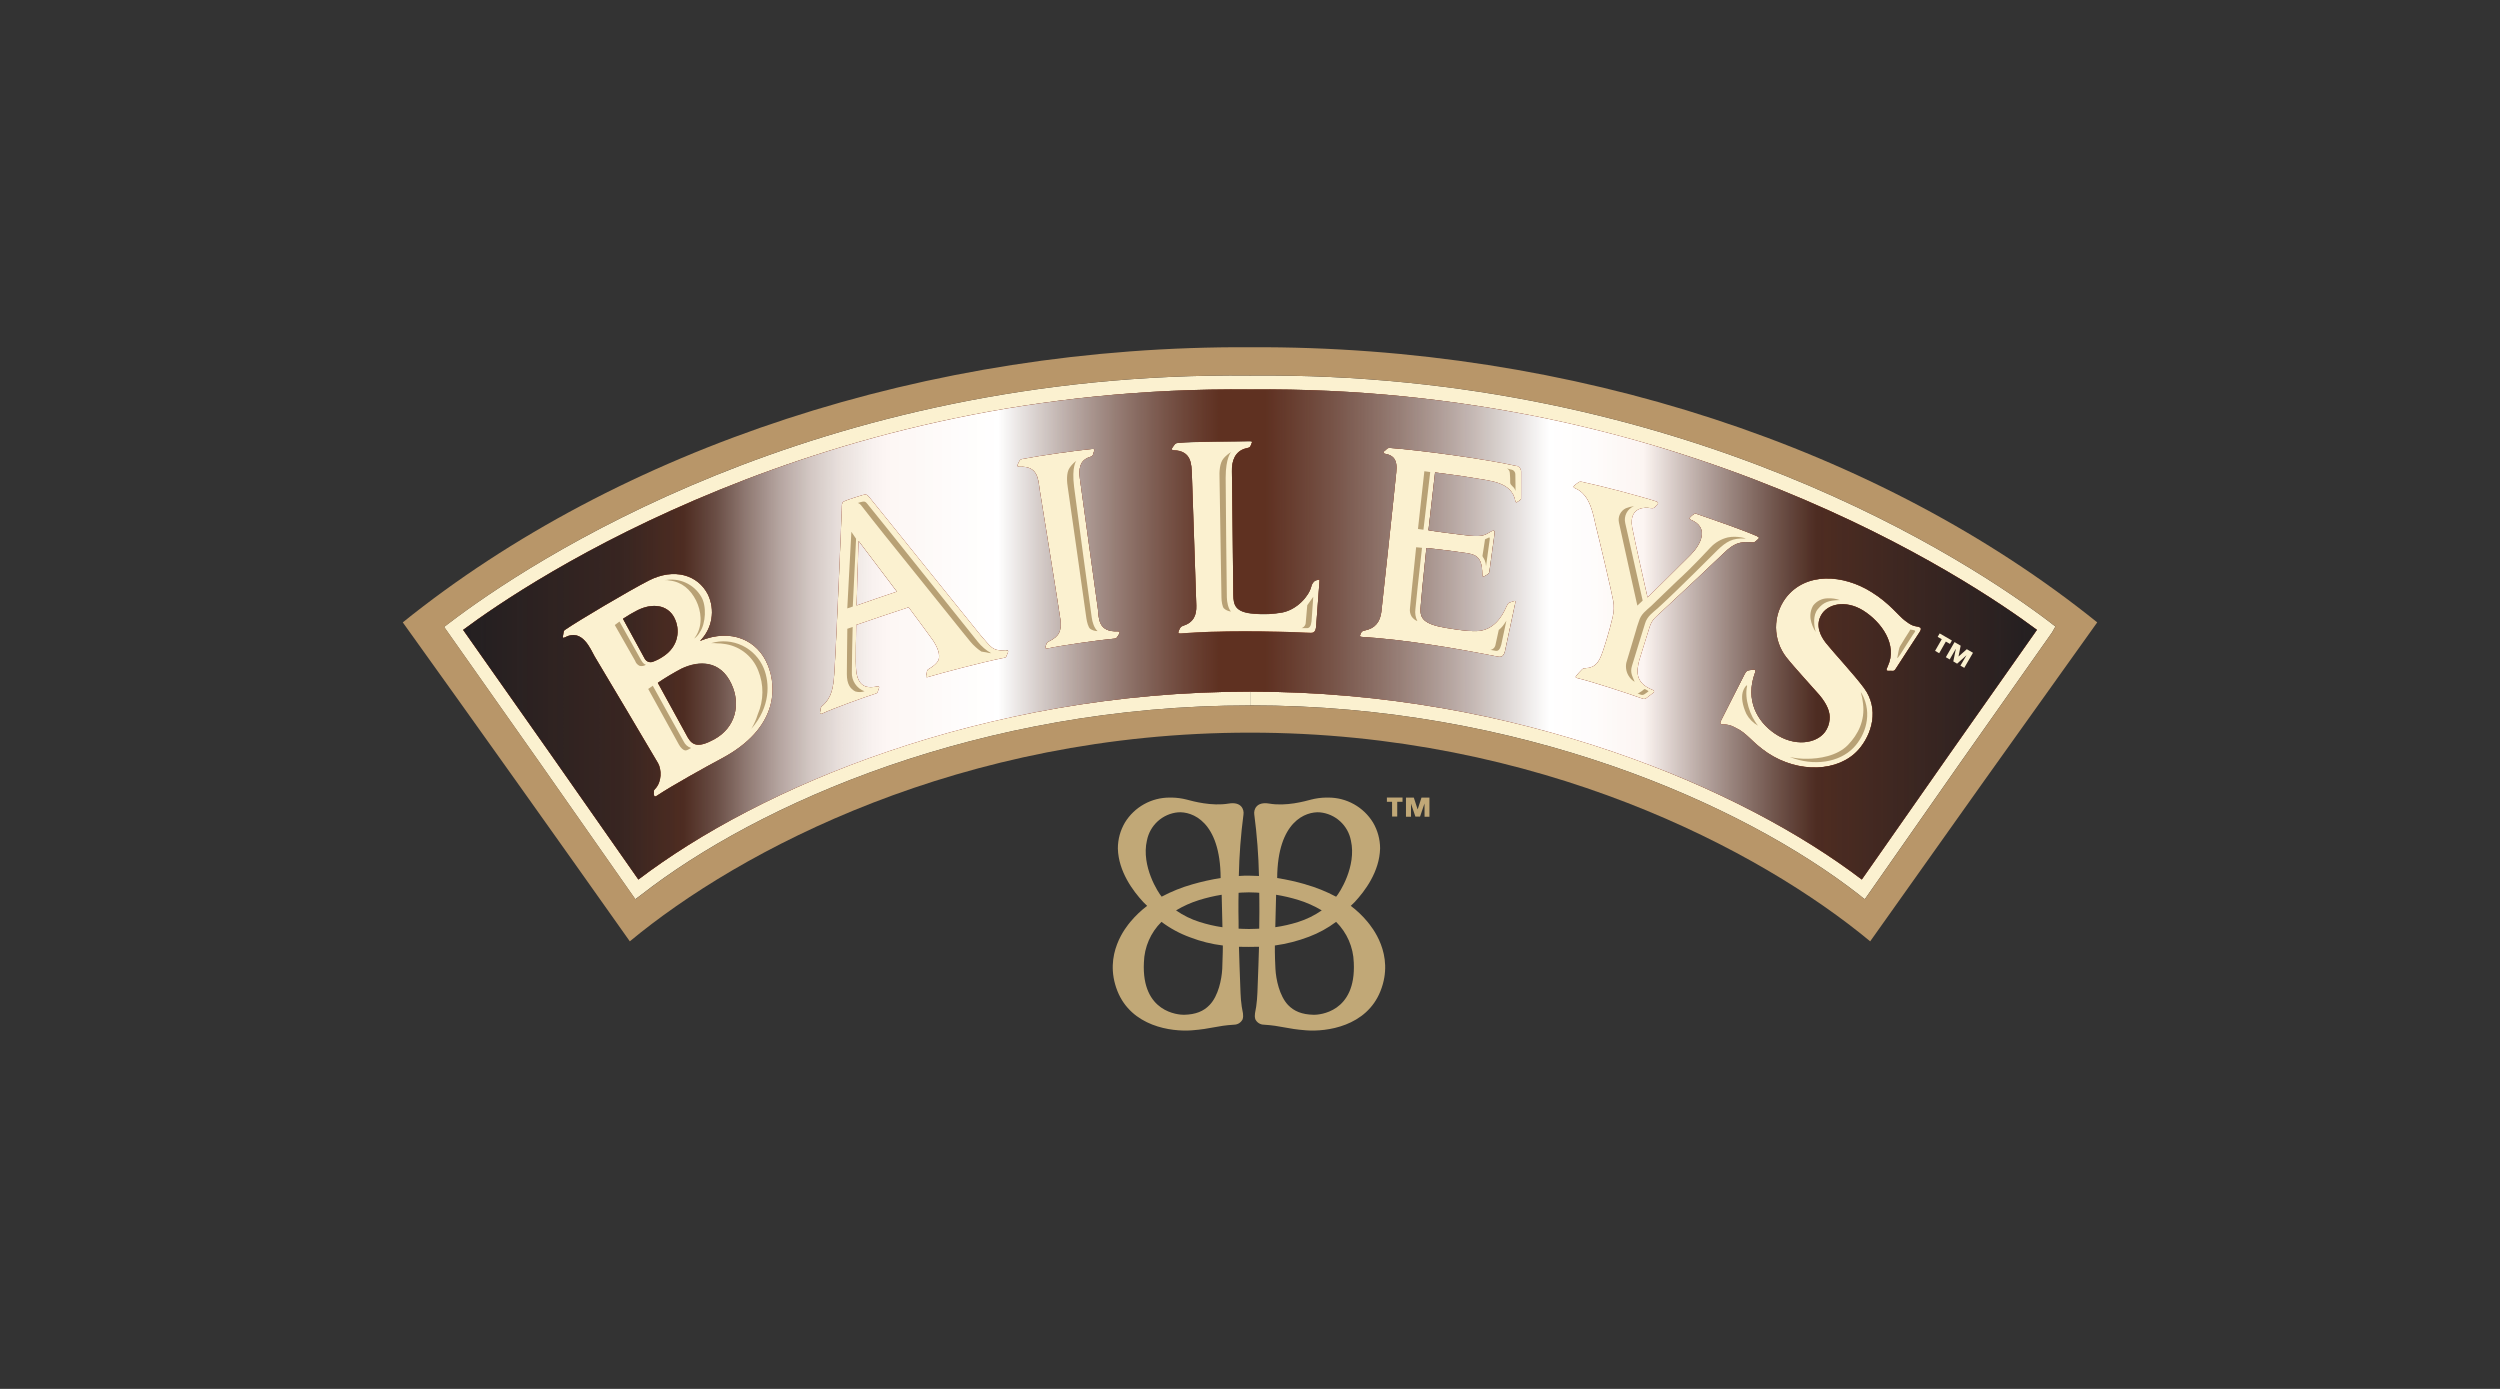 <svg width="180" height="100" viewBox="0 0 180 100" fill="none" xmlns="http://www.w3.org/2000/svg">
<rect x="0" y="0" width="180" height="100" fill="#333333" stroke="none"/>
<mask id="mask0_1666_122942" style="mask-type:alpha" maskUnits="userSpaceOnUse" x="0" y="0" width="180" height="100">
<path d="M180 0H0V100H180V0Z" fill="white"/>
</mask>
<g mask="url(#mask0_1666_122942)">
<path d="M55.285 47.892C54.567 46.078 52.625 45.216 50.404 46.145C50.833 45.716 51.118 45.164 51.22 44.566C51.322 43.968 51.236 43.353 50.974 42.806C50.248 41.383 48.534 40.872 46.73 41.789C45.276 42.532 41.587 44.722 40.717 45.326C40.621 45.389 40.609 45.385 40.575 45.549C40.565 45.584 40.552 45.679 40.536 45.787C40.52 45.895 40.522 45.97 40.666 45.895C41.935 45.204 42.529 46.771 42.812 47.259C43.043 47.644 47.175 54.58 47.379 54.95C47.631 55.395 47.669 56.27 47.175 56.794C47.049 56.922 47.086 56.922 47.082 57.077C47.082 57.183 47.066 57.077 47.082 57.213C47.098 57.349 47.149 57.384 47.285 57.3C48.365 56.575 50.903 55.172 51.982 54.6C56.033 52.437 55.946 49.498 55.293 47.89L55.285 47.892ZM45.939 43.919C46.986 43.41 48.05 43.546 48.542 44.459C48.989 45.289 48.908 46.552 47.696 47.292C47.489 47.428 47.267 47.54 47.035 47.625C46.926 47.674 46.803 47.68 46.69 47.642C46.578 47.605 46.483 47.526 46.425 47.422L44.855 44.545C45.205 44.313 45.568 44.1 45.941 43.908L45.939 43.919ZM51.431 53.219C50.295 53.84 49.872 53.665 49.53 53.095C49.373 52.805 48.389 51.019 47.368 49.155C47.915 48.785 48.482 48.445 49.066 48.138C50.331 47.528 51.879 47.528 52.67 49.254C53.343 50.702 52.971 52.373 51.431 53.215" fill="#FBF1D0"/>
<path d="M72.439 46.81C71.422 46.906 71.339 46.544 70.599 45.724C70.334 45.417 62.817 36.047 62.575 35.773C62.434 35.608 62.361 35.559 62.083 35.647C61.804 35.734 61.157 35.931 60.828 36.068C60.657 36.137 60.612 36.22 60.61 36.462C60.61 36.836 60.214 46.408 60.065 48.531C59.996 49.49 59.888 50.21 59.238 50.794C59.189 50.823 59.15 50.864 59.122 50.913C59.095 50.962 59.081 51.018 59.081 51.075C59.051 51.231 59.069 51.138 59.042 51.288C59.032 51.392 59.073 51.436 59.177 51.388C59.99 51.007 62.408 50.141 63.067 49.938C63.172 49.901 63.187 49.865 63.227 49.734C63.258 49.637 63.227 49.734 63.297 49.531C63.325 49.423 63.274 49.389 63.162 49.417C61.812 49.732 61.617 48.746 61.621 47.654C61.621 47.097 61.621 45.932 61.651 44.996C62.646 44.659 64.254 44.104 65.421 43.728C66.215 44.785 66.908 45.747 67.026 45.907C67.359 46.341 67.662 46.924 67.609 47.361C67.577 47.73 67.097 48.024 66.853 48.175C66.721 48.246 66.745 48.352 66.698 48.557C66.664 48.706 66.698 48.571 66.678 48.671C66.658 48.771 66.723 48.783 66.829 48.746C67.845 48.445 70.656 47.695 72.264 47.372C72.425 47.339 72.441 47.329 72.467 47.241C72.544 47.06 72.532 47.087 72.577 46.971C72.612 46.892 72.612 46.802 72.441 46.825L72.439 46.81ZM61.68 43.591C61.747 41.29 61.822 38.953 61.822 38.953L64.571 42.591C63.728 42.872 62.449 43.315 61.68 43.589" fill="#FBF1D0"/>
<path d="M80.229 45.979C80.332 45.979 80.394 45.946 80.475 45.808C80.519 45.748 80.558 45.685 80.591 45.619C80.633 45.539 80.623 45.45 80.473 45.456C79.066 45.513 79.123 44.531 79.049 43.854C78.995 43.427 77.801 34.884 77.754 34.478C77.677 33.809 77.703 33.235 78.336 32.953C78.494 32.885 78.63 32.885 78.689 32.749C78.725 32.659 78.754 32.567 78.777 32.473C78.82 32.345 78.777 32.31 78.637 32.326C77.551 32.422 74.924 32.792 73.618 33.044C73.566 33.048 73.517 33.066 73.475 33.097C73.433 33.127 73.4 33.169 73.38 33.217C73.295 33.363 73.341 33.315 73.272 33.449C73.234 33.528 73.242 33.622 73.396 33.611C74.73 33.522 74.753 34.529 74.844 35.175C74.913 35.594 76.3 44.177 76.345 44.578C76.453 45.422 76.266 45.814 75.532 46.176C75.387 46.251 75.369 46.274 75.328 46.4C75.31 46.45 75.287 46.51 75.267 46.577C75.247 46.644 75.267 46.725 75.422 46.693C76.306 46.489 79.237 46.066 80.239 45.981" fill="#FBF1D0"/>
<path d="M84.99 45.623C84.843 45.635 84.807 45.589 84.859 45.462C84.912 45.336 84.892 45.367 84.945 45.269C84.998 45.172 85.016 45.123 85.181 45.066C85.941 44.82 86.157 44.303 86.134 43.604C86.12 43.209 85.835 34.553 85.815 34.13C85.781 33.492 85.815 32.461 84.498 32.428C84.355 32.428 84.353 32.337 84.398 32.259C84.477 32.135 84.447 32.182 84.542 32.056C84.567 32.011 84.604 31.972 84.648 31.945C84.692 31.917 84.742 31.902 84.794 31.899C86.092 31.777 88.849 31.808 89.99 31.775C90.14 31.775 90.183 31.81 90.114 31.926C90.094 32.001 90.064 32.073 90.026 32.141C89.959 32.265 89.823 32.257 89.65 32.308C88.922 32.522 88.672 33.199 88.699 33.957C88.713 34.352 88.788 42.422 88.798 42.845C88.817 43.527 88.896 44.098 90.289 44.196C90.976 44.258 91.669 44.226 92.349 44.102C93.392 43.883 94.221 42.947 94.409 42.254C94.441 42.096 94.524 41.953 94.646 41.847C94.702 41.812 94.763 41.786 94.827 41.772C95 41.717 95.019 41.727 95 41.882C94.966 42.304 94.781 44.842 94.758 45.115C94.732 45.448 94.632 45.609 94.339 45.591C91.403 45.456 87.731 45.418 84.986 45.637" fill="#FBF1D0"/>
<path d="M109.172 33.544C106.997 33.054 102.334 32.418 100.079 32.251C100.027 32.243 99.975 32.25 99.927 32.27C99.879 32.29 99.837 32.323 99.806 32.365C99.695 32.479 99.754 32.389 99.65 32.497C99.599 32.562 99.585 32.656 99.731 32.674C100.829 32.853 100.518 33.87 100.471 34.567C100.441 34.99 99.501 43.604 99.455 44.053C99.363 44.753 99.036 45.237 98.253 45.397C98.198 45.4 98.145 45.416 98.1 45.446C98.054 45.476 98.017 45.517 97.993 45.566C97.927 45.647 98.005 45.566 97.946 45.684C97.887 45.802 97.907 45.851 98.054 45.857C101.181 46.05 104.992 46.707 107.847 47.28C108.127 47.339 108.276 47.213 108.357 46.886C108.414 46.623 109.04 43.675 109.089 43.459C109.138 43.244 109.089 43.242 108.937 43.297C108.88 43.319 108.776 43.346 108.672 43.388C108.569 43.431 108.53 43.518 108.447 43.699C108.144 44.399 107.546 45.361 106.387 45.434C105.655 45.487 104.054 45.216 103.593 45.108C102.23 44.789 102.238 44.273 102.291 43.592C102.303 43.368 102.476 41.491 102.698 39.456C103.308 39.529 104.241 39.622 104.632 39.685C106.055 39.919 106.708 39.734 106.726 41.381C106.726 41.528 106.773 41.544 106.883 41.485C106.961 41.445 107.036 41.401 107.109 41.353C107.22 41.278 107.231 41.219 107.247 41.056C107.289 40.771 107.536 38.927 107.611 38.398C107.641 38.172 107.519 38.166 107.35 38.266C106.84 38.567 106.714 38.695 105.248 38.504C104.638 38.429 103.471 38.284 102.846 38.179C103.08 36.127 103.292 34.232 103.322 34.014C104.032 34.12 104.979 34.218 106.143 34.421C107.22 34.624 108.833 34.669 109.097 36.06C109.124 36.206 109.189 36.19 109.244 36.143C109.299 36.096 109.412 36.05 109.469 35.993C109.526 35.936 109.52 35.958 109.516 35.779C109.512 35.6 109.528 34.346 109.516 33.931C109.517 33.833 109.483 33.737 109.419 33.663C109.356 33.588 109.267 33.539 109.17 33.524" fill="#FBF1D0"/>
<path d="M126.523 38.614C125.463 38.144 123.472 37.459 122.197 37.015C122.155 36.988 122.104 36.977 122.054 36.982C122.004 36.988 121.957 37.01 121.921 37.046C121.844 37.091 121.775 37.149 121.718 37.217C121.653 37.282 121.583 37.353 121.73 37.42C123.111 37.987 122.448 39.207 121.73 39.943C121.089 40.598 118.625 43.012 118.625 43.012C118.625 43.012 117.677 38.817 117.517 37.943C117.401 37.322 117.539 36.389 118.891 36.588C118.944 36.602 119 36.6 119.051 36.582C119.103 36.564 119.147 36.53 119.18 36.486C119.214 36.454 119.223 36.428 119.345 36.306C119.414 36.23 119.406 36.167 119.263 36.102C118.112 35.724 115.306 34.982 113.907 34.689C113.857 34.671 113.803 34.667 113.751 34.678C113.698 34.689 113.651 34.715 113.612 34.752C113.47 34.866 113.435 34.876 113.352 34.955C113.269 35.035 113.265 35.09 113.409 35.159C114.538 35.616 114.725 37.178 114.893 37.849C115.05 38.432 116.075 42.776 116.148 43.254C116.216 43.645 116.203 44.045 116.109 44.431C115.88 45.423 115.499 46.629 115.379 46.955C115.123 47.676 114.877 48.067 114.147 48.11C114.094 48.105 114.04 48.113 113.991 48.135C113.941 48.157 113.899 48.191 113.867 48.234C113.738 48.363 113.617 48.499 113.503 48.64C113.407 48.738 113.425 48.795 113.584 48.831C114.562 49.057 117.218 49.925 118.261 50.304C118.311 50.325 118.367 50.33 118.421 50.32C118.474 50.31 118.524 50.285 118.564 50.247C118.69 50.157 118.928 49.972 119.048 49.877C119.113 49.828 119.139 49.738 118.995 49.673C117.653 49.141 117.862 48.238 118.035 47.528C118.1 47.278 118.657 45.566 118.741 45.263C118.897 44.722 119.06 44.572 119.408 44.246C120.923 42.849 123.806 40.124 124.115 39.823C124.845 39.114 125.248 38.992 126.1 39.053C126.272 39.063 126.272 39.075 126.388 38.986C126.504 38.896 126.47 38.91 126.573 38.823C126.677 38.736 126.661 38.691 126.512 38.62" fill="#FBF1D0"/>
<path d="M136.497 48.153C136.748 47.746 138.02 45.814 138.216 45.509C138.38 45.257 138.323 45.163 138.012 45.112C137.701 45.062 137.555 44.986 137.164 44.694C136.693 44.35 136.062 43.447 134.751 42.636C132.705 41.349 129.992 41.172 128.557 43.075C128.106 43.689 127.866 44.433 127.872 45.194C127.878 45.956 128.13 46.696 128.591 47.303C129.167 48.041 130.714 49.714 131.001 50.054C131.568 50.739 131.788 51.306 131.727 51.827C131.699 52.149 131.582 52.456 131.389 52.716C130.779 53.529 129.226 53.807 127.782 52.817C126.528 51.963 125.629 50.412 126.359 48.439C126.424 48.26 126.359 48.193 126.186 48.226C126.1 48.244 126.013 48.257 125.926 48.264C125.783 48.293 125.722 48.323 125.6 48.563C125.436 48.895 124.069 51.554 123.892 51.925C123.815 52.11 123.88 52.163 124.026 52.164C124.344 52.15 124.658 52.228 124.931 52.39C125.836 52.811 126.109 53.441 127.276 54.22C129.486 55.682 132.359 55.611 133.811 53.98C134.781 52.876 135.32 51.058 134.218 49.554C133.539 48.624 131.969 46.937 131.467 46.3C131.06 45.782 130.71 45.045 131.111 44.315C131.568 43.474 132.872 43.185 134.131 43.953C135.481 44.795 136.632 46.43 135.922 47.963C135.796 48.234 135.788 48.315 135.983 48.307C136.178 48.299 136.079 48.307 136.199 48.307C136.319 48.307 136.38 48.34 136.487 48.163" fill="#FBF1D0"/>
<path d="M61.299 38.29C61.197 40.131 61.099 41.969 61.004 43.805L61.4 43.671C61.48 42.044 61.563 40.417 61.638 38.791C61.522 38.624 61.413 38.457 61.299 38.29Z" fill="#B8A175"/>
<path d="M64.658 39.726C66.785 42.357 69.711 46.03 69.872 46.206C70.099 46.477 70.363 46.715 70.657 46.912C70.734 46.932 70.812 46.945 70.891 46.951C70.99 46.951 71.245 47.038 71.365 47.03C70.997 46.822 70.672 46.546 70.409 46.217C70.153 45.918 62.698 36.556 62.454 36.285C62.324 36.121 62.251 36.07 61.968 36.151L61.765 36.214C61.862 36.246 61.946 36.307 62.007 36.389C62.094 36.503 63.261 38.004 64.658 39.726Z" fill="#B8A175"/>
<path d="M60.974 48.535C60.974 49.269 61.22 49.59 61.584 49.785C61.8 49.849 62.031 49.844 62.245 49.771C61.965 49.669 61.726 49.481 61.562 49.233C61.398 48.985 61.318 48.691 61.334 48.394C61.334 47.953 61.366 45.844 61.392 45.141C61.262 45.181 61.132 45.222 61.008 45.271C60.992 46.036 60.978 48.116 60.974 48.535Z" fill="#B8A175"/>
<path d="M88.644 32.544C88.448 32.662 88.269 32.809 88.116 32.981C87.805 33.32 87.786 33.997 87.805 34.404C87.817 34.776 87.935 42.522 87.945 43.008C87.945 43.31 88.014 43.689 88.118 43.801C88.26 43.93 88.439 44.011 88.63 44.032C88.427 43.801 88.338 43.345 88.333 43.001C88.321 42.595 88.248 35.335 88.248 34.396C88.25 32.92 88.644 32.544 88.644 32.544Z" fill="#B8A175"/>
<path d="M77.493 33.178C77.309 33.317 77.149 33.483 77.019 33.672C76.755 34.044 76.816 34.718 76.885 35.13C76.946 35.494 78.151 44.033 78.219 44.517C78.261 44.807 78.365 45.175 78.489 45.271C78.647 45.383 78.835 45.442 79.028 45.44C78.786 45.236 78.648 44.797 78.605 44.458C78.542 44.051 77.448 35.992 77.336 35.065C77.149 33.589 77.493 33.178 77.493 33.178Z" fill="#B8A175"/>
<path d="M107.083 38.758L106.922 38.829C106.853 39.352 106.772 39.766 106.737 40.019C106.737 40.092 106.806 40.134 106.898 40.334C106.956 40.471 106.988 40.618 106.994 40.767C106.994 40.767 107.185 39.343 107.258 38.853C107.286 38.65 107.233 38.678 107.083 38.758Z" fill="#B8A175"/>
<path d="M101.91 43.848C101.922 43.657 102.182 41.166 102.385 39.443L101.962 39.401C101.759 41.391 101.521 43.638 101.517 43.803C101.49 44.001 101.529 44.203 101.629 44.377C101.732 44.531 101.88 44.652 102.052 44.722C101.915 44.453 101.865 44.147 101.91 43.848V43.848Z" fill="#B8A175"/>
<path d="M108.796 33.807C108.7 33.782 108.605 33.754 108.505 33.727C108.566 33.76 108.616 33.809 108.652 33.867C108.688 33.926 108.707 33.994 108.708 34.063C108.708 34.203 108.739 34.266 108.735 34.764C108.735 34.854 108.822 34.935 108.903 35.021C109.011 35.106 109.086 35.226 109.117 35.36C109.117 35.49 109.117 34.5 109.105 34.16C109.106 34.074 109.076 33.989 109.018 33.924C108.961 33.858 108.882 33.817 108.796 33.807V33.807Z" fill="#B8A175"/>
<path d="M107.91 45.356C107.91 45.356 107.685 46.383 107.677 46.42C107.662 46.513 107.619 46.599 107.553 46.666C107.487 46.733 107.401 46.777 107.309 46.792C107.366 46.808 107.559 46.827 107.624 46.847C107.896 46.922 108 46.733 108.091 46.42C108.122 46.284 108.46 44.69 108.46 44.69C108.374 44.83 108.28 44.966 108.179 45.096C108.099 45.192 108.009 45.28 107.91 45.356V45.356Z" fill="#B8A175"/>
<path d="M94.123 43.577C94.123 43.577 94.019 44.771 94.015 44.809C94.015 44.903 93.986 44.993 93.93 45.068C93.875 45.143 93.797 45.199 93.708 45.226C93.765 45.226 93.968 45.226 94.023 45.226C94.308 45.261 94.387 45.059 94.43 44.742C94.446 44.608 94.556 42.967 94.556 42.967C94.407 43.175 94.261 43.376 94.123 43.577Z" fill="#B8A175"/>
<path d="M102.488 38.14C102.648 36.756 102.811 35.371 102.976 33.987L102.553 33.928C102.407 35.315 102.246 36.702 102.094 38.087C102.224 38.107 102.354 38.119 102.488 38.14Z" fill="#B8A175"/>
<path d="M117.066 36.593C116.878 36.682 116.726 36.832 116.635 37.019C116.544 37.206 116.519 37.419 116.564 37.621C116.676 38.169 117.888 43.602 117.888 43.602L118.272 43.242C118.272 43.242 117.125 38.158 117.017 37.662C116.959 37.417 116.991 37.159 117.107 36.935C117.223 36.711 117.416 36.536 117.65 36.442C117.45 36.468 117.254 36.518 117.066 36.593V36.593Z" fill="#B8A175"/>
<path d="M124.405 38.693C123.922 38.808 123.484 39.063 123.146 39.427C122.943 39.63 121.987 40.702 120.755 41.827C120.183 42.359 119.354 43.191 118.878 43.638C118.518 43.964 118.148 44.208 118 44.734C117.973 44.834 117.869 45.08 117.796 45.377C117.636 45.95 117.135 47.555 117.095 47.719C117.058 47.9 117.06 48.086 117.1 48.265C117.14 48.444 117.218 48.613 117.329 48.761C117.427 48.895 117.552 49.007 117.697 49.09C117.52 48.669 117.367 48.427 117.493 47.976C117.558 47.727 118.357 45.184 118.445 44.889C118.601 44.354 119.02 44.098 119.38 43.773C120.885 42.402 123.364 39.893 123.675 39.592C124.285 39.012 124.742 38.717 125.655 38.778C125.816 38.788 125.076 38.551 124.405 38.693Z" fill="#B8A175"/>
<path d="M118.601 49.704C118.544 49.677 118.428 49.574 118.371 49.631C118.27 49.721 118.159 49.8 118.041 49.867C118.001 49.898 117.956 49.921 117.907 49.936C117.984 49.966 118.064 49.984 118.123 50.013C118.173 50.034 118.229 50.041 118.283 50.033C118.338 50.024 118.388 50 118.43 49.964C118.564 49.867 118.564 49.879 118.633 49.822C118.702 49.765 118.727 49.763 118.601 49.704Z" fill="#B8A175"/>
<path d="M125.74 51.406C125.935 51.761 126.226 52.054 126.58 52.25C126.001 51.556 125.586 50.298 125.789 49.403C125.828 49.22 125.559 49.499 125.47 49.858C125.38 50.218 125.439 50.747 125.74 51.406Z" fill="#B8A175"/>
<path d="M130.547 43.602C130.373 43.899 130.309 44.249 130.366 44.59C130.424 44.917 130.549 45.229 130.735 45.505C130.588 45.019 130.531 44.285 130.877 43.866C131.296 43.351 131.652 43.225 132.469 43.207C132.203 43.111 131.922 43.068 131.639 43.079C131.429 43.074 131.22 43.118 131.031 43.209C130.841 43.3 130.675 43.434 130.547 43.602V43.602Z" fill="#B8A175"/>
<path d="M133.976 49.834C134.058 50.106 134.113 50.385 134.14 50.668C134.283 51.888 133.787 52.874 133.055 53.635C132.272 54.448 130.936 54.631 130.108 54.631C129.686 54.639 129.265 54.594 128.854 54.499C130.588 55.192 132.434 54.905 133.473 53.818C134.287 52.959 134.848 51.426 134.065 49.966C134.038 49.92 134.008 49.876 133.976 49.834V49.834Z" fill="#B8A175"/>
<path d="M137.704 45.354L137.54 45.328C137.527 45.36 137.505 45.395 137.479 45.444C137.275 45.755 137.054 46.115 136.808 46.523C136.704 46.694 136.677 47.056 136.604 47.353C136.582 47.447 136.708 47.292 136.82 47.123C137.066 46.717 137.533 46.017 137.729 45.7C137.891 45.456 138.007 45.401 137.704 45.354Z" fill="#B8A175"/>
<path d="M44.264 45.002C44.264 45.002 45.651 47.443 45.726 47.573C45.752 47.655 45.796 47.731 45.853 47.795C45.911 47.859 45.982 47.91 46.061 47.945C46.137 47.961 46.215 47.963 46.291 47.949C46.367 47.935 46.44 47.906 46.505 47.863C46.399 47.827 46.301 47.772 46.171 47.548C46.092 47.416 44.603 44.75 44.603 44.75C44.489 44.83 44.376 44.917 44.264 45.002Z" fill="#B8A175"/>
<path d="M51.687 46.324C51.817 46.322 51.947 46.332 52.075 46.353C52.631 46.413 53.16 46.624 53.604 46.964C54.048 47.304 54.39 47.759 54.593 48.281C54.796 48.78 54.899 49.316 54.893 49.855C54.888 50.395 54.776 50.928 54.562 51.424C54.449 51.793 54.293 52.146 54.096 52.477C55.479 50.885 55.428 49.185 54.991 48.118C54.697 47.401 54.148 46.819 53.449 46.483C52.75 46.148 51.952 46.084 51.209 46.304C51.368 46.3 51.528 46.307 51.687 46.324V46.324Z" fill="#B8A175"/>
<path d="M47.846 41.779C48.104 41.747 47.968 41.769 48.218 41.798C49.094 41.898 49.714 42.44 50.119 43.239C50.487 43.994 50.611 44.972 50.119 45.777C50.109 45.812 49.991 45.944 49.983 45.981C50.156 45.854 50.298 45.69 50.4 45.501C50.806 44.891 50.898 43.636 50.485 42.957C50.222 42.511 49.827 42.157 49.354 41.946C48.88 41.735 48.353 41.677 47.846 41.779Z" fill="#B8A175"/>
<path d="M49.217 53.374C49.062 53.116 47 49.372 47 49.372C46.895 49.452 46.785 49.527 46.671 49.604C46.671 49.604 48.745 53.37 48.887 53.62C49.03 53.87 49.19 53.998 49.314 54.027C49.471 54.051 49.589 53.937 49.756 53.856C49.638 53.817 49.529 53.754 49.436 53.671C49.343 53.588 49.269 53.487 49.217 53.374V53.374Z" fill="#B8A175"/>
<path d="M45.741 64.745C41.178 58.207 36.588 51.671 31.971 45.139C32.101 45.037 32.229 44.935 32.355 44.846C37.947 40.592 58.656 26.708 90.003 27.041C121.332 26.734 142.059 40.592 147.612 44.815C147.738 44.913 147.862 45.019 147.992 45.106C147.915 45.248 147.832 45.387 147.755 45.527C143.229 51.927 138.734 58.333 134.267 64.745C134.124 64.639 133.982 64.542 133.86 64.426C125.433 57.858 109.445 50.781 90.013 50.788V49.797C109.386 49.797 125.395 56.752 134.051 63.326C138.239 57.328 142.441 51.338 146.658 45.354C141.888 41.796 120.946 27.72 90.015 28.04C59.028 27.708 38.02 41.867 33.345 45.35C37.567 51.33 41.773 57.32 45.963 63.322C54.621 56.745 70.624 49.797 90.003 49.797V50.792C70.563 50.792 54.581 57.862 46.162 64.43C46.022 64.534 45.877 64.641 45.741 64.745Z" fill="#FBF1D0"/>
<path d="M90.003 25.002C66.806 24.873 44.584 32.265 29 44.811C34.478 52.454 39.927 60.11 45.347 67.777C53.277 61.193 69.23 52.75 90.001 52.75C110.771 52.75 126.723 61.195 134.653 67.777C140.076 60.118 145.525 52.462 151 44.811C135.424 32.265 113.213 24.876 90.003 25.002ZM134.269 64.745C134.127 64.639 133.984 64.542 133.862 64.426C125.436 57.858 109.447 50.782 90.015 50.788C90.015 50.623 90.015 50.623 90.015 50.788C70.576 50.788 54.593 57.858 46.174 64.426C46.036 64.534 45.894 64.639 45.755 64.745C41.193 58.207 36.602 51.672 31.985 45.139C32.115 45.037 32.243 44.935 32.369 44.846C37.947 40.592 58.656 26.708 90.003 27.041C121.332 26.734 142.059 40.592 147.612 44.815C147.738 44.913 147.862 45.019 147.993 45.106C147.915 45.249 147.832 45.387 147.755 45.527C143.232 51.927 138.737 58.333 134.269 64.745Z" fill="#B89669"/>
<path d="M52.664 49.273C53.337 50.721 52.965 52.392 51.426 53.234C50.289 53.854 49.866 53.679 49.525 53.11C49.368 52.819 48.384 51.034 47.363 49.169C47.91 48.799 48.477 48.46 49.061 48.153C50.328 47.561 51.873 47.54 52.664 49.273ZM61.675 43.593C62.443 43.319 63.722 42.876 64.566 42.595L61.819 38.955C61.819 38.955 61.737 41.292 61.676 43.592L61.675 43.593ZM146.656 45.35C142.434 51.33 138.232 57.321 134.048 63.322C125.396 56.746 109.379 49.797 90.002 49.797C70.626 49.797 54.62 56.752 45.964 63.326C41.777 57.329 37.571 51.338 33.347 45.354C38.024 41.869 59.029 27.712 90.016 28.044C120.945 27.721 141.887 41.796 146.658 45.348L146.656 45.35ZM55.283 47.892C54.566 46.078 52.624 45.216 50.403 46.145C50.832 45.716 51.117 45.165 51.219 44.567C51.321 43.968 51.235 43.354 50.972 42.806C50.247 41.383 48.532 40.873 46.729 41.79C45.275 42.532 41.586 44.722 40.716 45.326C40.62 45.389 40.608 45.385 40.574 45.55C40.563 45.584 40.551 45.68 40.535 45.788C40.519 45.895 40.521 45.971 40.665 45.895C41.934 45.204 42.528 46.772 42.81 47.26C43.042 47.644 47.174 54.58 47.377 54.95C47.63 55.395 47.668 56.27 47.174 56.795C47.048 56.923 47.085 56.923 47.081 57.077C47.081 57.183 47.064 57.077 47.081 57.213C47.097 57.35 47.148 57.384 47.284 57.301C48.364 56.575 50.901 55.172 51.981 54.6C56.022 52.441 55.934 49.503 55.283 47.892ZM72.437 46.81C71.421 46.906 71.337 46.544 70.597 45.724C70.333 45.417 62.815 36.047 62.573 35.773C62.433 35.608 62.36 35.559 62.081 35.647C61.803 35.734 61.156 35.931 60.827 36.068C60.656 36.137 60.611 36.22 60.609 36.462C60.609 36.836 60.212 46.408 60.064 48.531C59.995 49.49 59.887 50.21 59.236 50.794C59.188 50.823 59.148 50.864 59.121 50.913C59.093 50.963 59.079 51.018 59.08 51.075C59.049 51.231 59.068 51.138 59.041 51.288C59.031 51.392 59.072 51.436 59.175 51.388C59.989 51.007 62.407 50.141 63.065 49.938C63.171 49.901 63.185 49.865 63.226 49.734C63.257 49.637 63.226 49.734 63.295 49.531C63.324 49.423 63.273 49.389 63.161 49.417C61.811 49.732 61.615 48.746 61.62 47.654C61.62 47.097 61.62 45.932 61.65 44.997C62.644 44.659 64.253 44.104 65.42 43.728C66.213 44.785 66.906 45.747 67.024 45.907C67.358 46.341 67.661 46.924 67.608 47.361C67.576 47.73 67.096 48.024 66.852 48.175C66.719 48.246 66.744 48.352 66.697 48.557C66.662 48.706 66.697 48.571 66.677 48.671C66.656 48.771 66.721 48.783 66.827 48.746C67.844 48.445 70.654 47.695 72.263 47.372C72.423 47.339 72.439 47.329 72.466 47.242C72.543 47.06 72.531 47.087 72.576 46.971C72.606 46.877 72.606 46.788 72.435 46.81H72.437ZM80.472 45.456C79.064 45.513 79.121 44.531 79.048 43.854C78.993 43.427 77.8 34.884 77.753 34.478C77.676 33.809 77.702 33.235 78.334 32.953C78.493 32.885 78.629 32.885 78.688 32.749C78.723 32.659 78.752 32.567 78.776 32.473C78.818 32.344 78.776 32.31 78.635 32.326C77.549 32.422 74.922 32.792 73.617 33.044C73.565 33.048 73.515 33.066 73.473 33.097C73.431 33.127 73.399 33.169 73.379 33.217C73.293 33.363 73.34 33.315 73.271 33.449C73.233 33.528 73.241 33.621 73.395 33.611C74.729 33.522 74.751 34.528 74.843 35.175C74.912 35.594 76.299 44.177 76.344 44.578C76.451 45.422 76.264 45.814 75.53 46.176C75.386 46.251 75.368 46.274 75.327 46.4C75.309 46.45 75.286 46.509 75.266 46.577C75.246 46.644 75.266 46.725 75.421 46.692C76.305 46.489 79.235 46.066 80.238 45.981C80.341 45.981 80.402 45.948 80.484 45.81C80.528 45.75 80.566 45.687 80.6 45.621C80.634 45.539 80.622 45.45 80.472 45.456ZM94.828 41.755C94.763 41.77 94.702 41.795 94.647 41.831C94.525 41.936 94.441 42.079 94.409 42.237C94.224 42.931 93.392 43.864 92.349 44.086C91.67 44.21 90.977 44.241 90.289 44.179C88.896 44.081 88.817 43.51 88.798 42.829C88.788 42.408 88.715 34.335 88.699 33.941C88.672 33.184 88.922 32.507 89.65 32.292C89.821 32.243 89.96 32.249 90.027 32.125C90.064 32.057 90.094 31.985 90.114 31.909C90.183 31.794 90.142 31.759 89.99 31.759C88.849 31.791 86.092 31.759 84.795 31.883C84.743 31.885 84.692 31.901 84.648 31.928C84.604 31.956 84.567 31.994 84.543 32.039C84.447 32.174 84.477 32.129 84.398 32.243C84.353 32.32 84.355 32.41 84.498 32.412C85.813 32.444 85.781 33.475 85.815 34.114C85.838 34.535 86.12 43.193 86.135 43.587C86.157 44.287 85.942 44.807 85.181 45.049C85.016 45.106 85.02 45.127 84.945 45.253C84.87 45.379 84.917 45.328 84.86 45.446C84.803 45.564 84.843 45.619 84.99 45.607C87.731 45.387 91.403 45.426 94.344 45.56C94.638 45.578 94.736 45.417 94.763 45.084C94.785 44.812 94.966 42.274 95.004 41.851C95.017 41.711 95 41.702 94.828 41.755V41.755ZM109.523 33.951C109.524 33.853 109.49 33.758 109.426 33.683C109.363 33.608 109.275 33.559 109.178 33.544C107.002 33.054 102.339 32.418 100.084 32.251C100.033 32.243 99.98 32.249 99.932 32.27C99.884 32.29 99.842 32.323 99.811 32.365C99.7 32.479 99.759 32.389 99.655 32.497C99.604 32.562 99.59 32.656 99.736 32.674C100.834 32.853 100.523 33.87 100.476 34.567C100.446 34.99 99.507 43.604 99.46 44.053C99.368 44.752 99.041 45.236 98.258 45.397C98.204 45.399 98.151 45.416 98.105 45.446C98.059 45.476 98.022 45.517 97.998 45.566C97.933 45.647 98.01 45.566 97.951 45.684C97.892 45.802 97.912 45.851 98.059 45.857C101.186 46.05 104.997 46.707 107.852 47.28C108.132 47.339 108.281 47.213 108.362 46.886C108.419 46.623 109.045 43.675 109.094 43.459C109.143 43.244 109.094 43.242 108.942 43.297C108.885 43.319 108.781 43.345 108.677 43.388C108.574 43.431 108.535 43.518 108.452 43.699C108.149 44.399 107.551 45.361 106.392 45.434C105.66 45.487 104.059 45.216 103.598 45.108C102.235 44.789 102.244 44.273 102.296 43.592C102.309 43.368 102.481 41.491 102.703 39.455C103.313 39.529 104.246 39.622 104.637 39.685C106.06 39.919 106.713 39.734 106.731 41.381C106.731 41.528 106.778 41.544 106.888 41.485C106.966 41.445 107.041 41.401 107.114 41.353C107.225 41.277 107.236 41.218 107.252 41.056C107.295 40.771 107.541 38.927 107.616 38.398C107.646 38.172 107.524 38.166 107.356 38.266C106.845 38.567 106.719 38.695 105.253 38.504C104.643 38.429 103.476 38.284 102.852 38.178C103.085 36.127 103.297 34.232 103.327 34.014C104.037 34.12 104.985 34.217 106.148 34.421C107.225 34.624 108.838 34.669 109.102 36.06C109.129 36.206 109.194 36.19 109.249 36.143C109.304 36.096 109.417 36.049 109.474 35.992C109.531 35.936 109.525 35.958 109.521 35.779C109.517 35.6 109.523 34.366 109.523 33.951ZM119.42 44.238C120.935 42.841 123.818 40.116 124.127 39.815C124.857 39.106 125.26 38.984 126.112 39.045C126.285 39.055 126.285 39.067 126.401 38.978C126.517 38.888 126.482 38.902 126.586 38.815C126.689 38.727 126.673 38.683 126.525 38.612C125.465 38.142 123.475 37.457 122.2 37.013C122.157 36.986 122.106 36.975 122.056 36.98C122.006 36.986 121.959 37.008 121.923 37.044C121.846 37.089 121.778 37.147 121.72 37.215C121.655 37.28 121.586 37.351 121.732 37.418C123.113 37.985 122.45 39.205 121.732 39.941C121.091 40.596 118.627 43.01 118.627 43.01C118.627 43.01 117.675 38.817 117.515 37.943C117.399 37.322 117.537 36.389 118.889 36.588C118.942 36.602 118.998 36.6 119.049 36.582C119.101 36.564 119.146 36.531 119.178 36.487C119.213 36.454 119.221 36.428 119.343 36.306C119.412 36.23 119.404 36.167 119.261 36.102C118.11 35.724 115.304 34.982 113.905 34.689C113.855 34.671 113.801 34.667 113.749 34.678C113.697 34.689 113.649 34.715 113.61 34.752C113.468 34.866 113.434 34.876 113.35 34.956C113.267 35.035 113.263 35.09 113.407 35.159C114.536 35.616 114.723 37.178 114.891 37.849C115.048 38.433 116.073 42.776 116.146 43.254C116.214 43.645 116.201 44.046 116.107 44.431C115.878 45.424 115.497 46.629 115.377 46.955C115.121 47.677 114.875 48.067 114.145 48.11C114.092 48.105 114.038 48.113 113.989 48.135C113.94 48.157 113.897 48.191 113.865 48.234C113.736 48.363 113.615 48.499 113.501 48.641C113.405 48.738 113.423 48.795 113.582 48.832C114.56 49.057 117.216 49.926 118.259 50.304C118.309 50.325 118.365 50.33 118.419 50.32C118.473 50.31 118.522 50.285 118.562 50.247C118.688 50.157 118.926 49.972 119.046 49.877C119.111 49.828 119.137 49.739 118.993 49.673C117.651 49.141 117.86 48.238 118.033 47.528C118.098 47.278 118.655 45.566 118.739 45.263C118.903 44.714 119.068 44.563 119.414 44.236L119.42 44.238ZM138.016 45.104C137.713 45.064 137.558 44.978 137.168 44.685C136.696 44.342 136.066 43.439 134.754 42.628C132.708 41.34 129.996 41.163 128.56 43.067C128.109 43.681 127.869 44.424 127.875 45.186C127.881 45.948 128.134 46.688 128.595 47.294C129.17 48.032 130.718 49.706 131.004 50.046C131.572 50.731 131.791 51.298 131.73 51.819C131.702 52.141 131.585 52.448 131.393 52.707C130.783 53.521 129.229 53.799 127.785 52.809C126.531 51.955 125.632 50.404 126.362 48.431C126.427 48.252 126.362 48.185 126.189 48.218C126.103 48.236 126.016 48.248 125.929 48.256C125.787 48.285 125.726 48.315 125.604 48.555C125.439 48.886 124.072 51.546 123.896 51.916C123.818 52.101 123.883 52.154 124.03 52.156C124.347 52.142 124.661 52.22 124.935 52.382C125.839 52.803 126.112 53.433 127.279 54.212C129.49 55.674 132.363 55.603 133.815 53.972C134.785 52.868 135.323 51.05 134.221 49.545C133.542 48.616 131.972 46.928 131.47 46.292C131.063 45.773 130.714 45.037 131.114 44.307C131.572 43.465 132.875 43.177 134.134 43.945C135.484 44.787 136.635 46.422 135.925 47.955C135.799 48.226 135.791 48.307 135.986 48.299C136.182 48.291 136.082 48.299 136.202 48.299C136.322 48.299 136.383 48.331 136.491 48.154C136.741 47.748 138.014 45.816 138.209 45.511C138.378 45.247 138.323 45.153 138.012 45.104H138.016ZM48.545 44.462C48.054 43.549 46.989 43.413 45.942 43.921C45.568 44.113 45.206 44.325 44.856 44.557L46.426 47.435C46.483 47.539 46.578 47.617 46.691 47.655C46.804 47.693 46.927 47.687 47.036 47.638C47.268 47.553 47.49 47.441 47.697 47.304C48.903 46.544 48.984 45.293 48.536 44.462H48.545Z" fill="#CF5323"/>
<path style="mix-blend-mode:multiply" d="M52.664 49.273C53.337 50.721 52.965 52.392 51.426 53.234C50.289 53.854 49.866 53.679 49.525 53.11C49.368 52.819 48.384 51.034 47.363 49.169C47.91 48.799 48.477 48.46 49.061 48.153C50.328 47.561 51.873 47.54 52.664 49.273ZM61.675 43.593C62.443 43.319 63.722 42.876 64.566 42.595L61.819 38.955C61.819 38.955 61.737 41.292 61.676 43.592L61.675 43.593ZM146.656 45.35C142.434 51.33 138.232 57.321 134.048 63.322C125.396 56.746 109.379 49.797 90.002 49.797C70.626 49.797 54.62 56.752 45.964 63.326C41.777 57.329 37.571 51.338 33.347 45.354C38.024 41.869 59.029 27.712 90.016 28.044C120.945 27.721 141.887 41.796 146.658 45.348L146.656 45.35ZM55.283 47.892C54.566 46.078 52.624 45.216 50.403 46.145C50.832 45.716 51.117 45.165 51.219 44.567C51.321 43.968 51.235 43.354 50.972 42.806C50.247 41.383 48.532 40.873 46.729 41.79C45.275 42.532 41.586 44.722 40.716 45.326C40.62 45.389 40.608 45.385 40.574 45.55C40.563 45.584 40.551 45.68 40.535 45.788C40.519 45.895 40.521 45.971 40.665 45.895C41.934 45.204 42.528 46.772 42.81 47.26C43.042 47.644 47.174 54.58 47.377 54.95C47.63 55.395 47.668 56.27 47.174 56.795C47.048 56.923 47.085 56.923 47.081 57.077C47.081 57.183 47.064 57.077 47.081 57.213C47.097 57.35 47.148 57.384 47.284 57.301C48.364 56.575 50.901 55.172 51.981 54.6C56.022 52.441 55.934 49.503 55.283 47.892ZM72.437 46.81C71.421 46.906 71.337 46.544 70.597 45.724C70.333 45.417 62.815 36.047 62.573 35.773C62.433 35.608 62.36 35.559 62.081 35.647C61.803 35.734 61.156 35.931 60.827 36.068C60.656 36.137 60.611 36.22 60.609 36.462C60.609 36.836 60.212 46.408 60.064 48.531C59.995 49.49 59.887 50.21 59.236 50.794C59.188 50.823 59.148 50.864 59.121 50.913C59.093 50.963 59.079 51.018 59.08 51.075C59.049 51.231 59.068 51.138 59.041 51.288C59.031 51.392 59.072 51.436 59.175 51.388C59.989 51.007 62.407 50.141 63.065 49.938C63.171 49.901 63.185 49.865 63.226 49.734C63.257 49.637 63.226 49.734 63.295 49.531C63.324 49.423 63.273 49.389 63.161 49.417C61.811 49.732 61.615 48.746 61.62 47.654C61.62 47.097 61.62 45.932 61.65 44.997C62.644 44.659 64.253 44.104 65.42 43.728C66.213 44.785 66.906 45.747 67.024 45.907C67.358 46.341 67.661 46.924 67.608 47.361C67.576 47.73 67.096 48.024 66.852 48.175C66.719 48.246 66.744 48.352 66.697 48.557C66.662 48.706 66.697 48.571 66.677 48.671C66.656 48.771 66.721 48.783 66.827 48.746C67.844 48.445 70.654 47.695 72.263 47.372C72.423 47.339 72.439 47.329 72.466 47.242C72.543 47.06 72.531 47.087 72.576 46.971C72.606 46.877 72.606 46.788 72.435 46.81H72.437ZM80.472 45.456C79.064 45.513 79.121 44.531 79.048 43.854C78.993 43.427 77.8 34.884 77.753 34.478C77.676 33.809 77.702 33.235 78.334 32.953C78.493 32.885 78.629 32.885 78.688 32.749C78.723 32.659 78.752 32.567 78.776 32.473C78.818 32.344 78.776 32.31 78.635 32.326C77.549 32.422 74.922 32.792 73.617 33.044C73.565 33.048 73.515 33.066 73.473 33.097C73.431 33.127 73.399 33.169 73.379 33.217C73.293 33.363 73.34 33.315 73.271 33.449C73.233 33.528 73.241 33.621 73.395 33.611C74.729 33.522 74.751 34.528 74.843 35.175C74.912 35.594 76.299 44.177 76.344 44.578C76.451 45.422 76.264 45.814 75.53 46.176C75.386 46.251 75.368 46.274 75.327 46.4C75.309 46.45 75.286 46.509 75.266 46.577C75.246 46.644 75.266 46.725 75.421 46.692C76.305 46.489 79.235 46.066 80.238 45.981C80.341 45.981 80.402 45.948 80.484 45.81C80.528 45.75 80.566 45.687 80.6 45.621C80.634 45.539 80.622 45.45 80.472 45.456ZM94.828 41.755C94.763 41.77 94.702 41.795 94.647 41.831C94.525 41.936 94.441 42.079 94.409 42.237C94.224 42.931 93.392 43.864 92.349 44.086C91.67 44.21 90.977 44.241 90.289 44.179C88.896 44.081 88.817 43.51 88.798 42.829C88.788 42.408 88.715 34.335 88.699 33.941C88.672 33.184 88.922 32.507 89.65 32.292C89.821 32.243 89.96 32.249 90.027 32.125C90.064 32.057 90.094 31.985 90.114 31.909C90.183 31.794 90.142 31.759 89.99 31.759C88.849 31.791 86.092 31.759 84.795 31.883C84.743 31.885 84.692 31.901 84.648 31.928C84.604 31.956 84.567 31.994 84.543 32.039C84.447 32.174 84.477 32.129 84.398 32.243C84.353 32.32 84.355 32.41 84.498 32.412C85.813 32.444 85.781 33.475 85.815 34.114C85.838 34.535 86.12 43.193 86.135 43.587C86.157 44.287 85.942 44.807 85.181 45.049C85.016 45.106 85.02 45.127 84.945 45.253C84.87 45.379 84.917 45.328 84.86 45.446C84.803 45.564 84.843 45.619 84.99 45.607C87.731 45.387 91.403 45.426 94.344 45.56C94.638 45.578 94.736 45.417 94.763 45.084C94.785 44.812 94.966 42.274 95.004 41.851C95.017 41.711 95 41.702 94.828 41.755V41.755ZM109.523 33.951C109.524 33.853 109.49 33.758 109.426 33.683C109.363 33.608 109.275 33.559 109.178 33.544C107.002 33.054 102.339 32.418 100.084 32.251C100.033 32.243 99.98 32.249 99.932 32.27C99.884 32.29 99.842 32.323 99.811 32.365C99.7 32.479 99.759 32.389 99.655 32.497C99.604 32.562 99.59 32.656 99.736 32.674C100.834 32.853 100.523 33.87 100.476 34.567C100.446 34.99 99.507 43.604 99.46 44.053C99.368 44.752 99.041 45.236 98.258 45.397C98.204 45.399 98.151 45.416 98.105 45.446C98.059 45.476 98.022 45.517 97.998 45.566C97.933 45.647 98.01 45.566 97.951 45.684C97.892 45.802 97.912 45.851 98.059 45.857C101.186 46.05 104.997 46.707 107.852 47.28C108.132 47.339 108.281 47.213 108.362 46.886C108.419 46.623 109.045 43.675 109.094 43.459C109.143 43.244 109.094 43.242 108.942 43.297C108.885 43.319 108.781 43.345 108.677 43.388C108.574 43.431 108.535 43.518 108.452 43.699C108.149 44.399 107.551 45.361 106.392 45.434C105.66 45.487 104.059 45.216 103.598 45.108C102.235 44.789 102.244 44.273 102.296 43.592C102.309 43.368 102.481 41.491 102.703 39.455C103.313 39.529 104.246 39.622 104.637 39.685C106.06 39.919 106.713 39.734 106.731 41.381C106.731 41.528 106.778 41.544 106.888 41.485C106.966 41.445 107.041 41.401 107.114 41.353C107.225 41.277 107.236 41.218 107.252 41.056C107.295 40.771 107.541 38.927 107.616 38.398C107.646 38.172 107.524 38.166 107.356 38.266C106.845 38.567 106.719 38.695 105.253 38.504C104.643 38.429 103.476 38.284 102.852 38.178C103.085 36.127 103.297 34.232 103.327 34.014C104.037 34.12 104.985 34.217 106.148 34.421C107.225 34.624 108.838 34.669 109.102 36.06C109.129 36.206 109.194 36.19 109.249 36.143C109.304 36.096 109.417 36.049 109.474 35.992C109.531 35.936 109.525 35.958 109.521 35.779C109.517 35.6 109.523 34.366 109.523 33.951ZM119.42 44.238C120.935 42.841 123.818 40.116 124.127 39.815C124.857 39.106 125.26 38.984 126.112 39.045C126.285 39.055 126.285 39.067 126.401 38.978C126.517 38.888 126.482 38.902 126.586 38.815C126.689 38.727 126.673 38.683 126.525 38.612C125.465 38.142 123.475 37.457 122.2 37.013C122.157 36.986 122.106 36.975 122.056 36.98C122.006 36.986 121.959 37.008 121.923 37.044C121.846 37.089 121.778 37.147 121.72 37.215C121.655 37.28 121.586 37.351 121.732 37.418C123.113 37.985 122.45 39.205 121.732 39.941C121.091 40.596 118.627 43.01 118.627 43.01C118.627 43.01 117.675 38.817 117.515 37.943C117.399 37.322 117.537 36.389 118.889 36.588C118.942 36.602 118.998 36.6 119.049 36.582C119.101 36.564 119.146 36.531 119.178 36.487C119.213 36.454 119.221 36.428 119.343 36.306C119.412 36.23 119.404 36.167 119.261 36.102C118.11 35.724 115.304 34.982 113.905 34.689C113.855 34.671 113.801 34.667 113.749 34.678C113.697 34.689 113.649 34.715 113.61 34.752C113.468 34.866 113.434 34.876 113.35 34.956C113.267 35.035 113.263 35.09 113.407 35.159C114.536 35.616 114.723 37.178 114.891 37.849C115.048 38.433 116.073 42.776 116.146 43.254C116.214 43.645 116.201 44.046 116.107 44.431C115.878 45.424 115.497 46.629 115.377 46.955C115.121 47.677 114.875 48.067 114.145 48.11C114.092 48.105 114.038 48.113 113.989 48.135C113.94 48.157 113.897 48.191 113.865 48.234C113.736 48.363 113.615 48.499 113.501 48.641C113.405 48.738 113.423 48.795 113.582 48.832C114.56 49.057 117.216 49.926 118.259 50.304C118.309 50.325 118.365 50.33 118.419 50.32C118.473 50.31 118.522 50.285 118.562 50.247C118.688 50.157 118.926 49.972 119.046 49.877C119.111 49.828 119.137 49.739 118.993 49.673C117.651 49.141 117.86 48.238 118.033 47.528C118.098 47.278 118.655 45.566 118.739 45.263C118.903 44.714 119.068 44.563 119.414 44.236L119.42 44.238ZM138.016 45.104C137.713 45.064 137.558 44.978 137.168 44.685C136.696 44.342 136.066 43.439 134.754 42.628C132.708 41.34 129.996 41.163 128.56 43.067C128.109 43.681 127.869 44.424 127.875 45.186C127.881 45.948 128.134 46.688 128.595 47.294C129.17 48.032 130.718 49.706 131.004 50.046C131.572 50.731 131.791 51.298 131.73 51.819C131.702 52.141 131.585 52.448 131.393 52.707C130.783 53.521 129.229 53.799 127.785 52.809C126.531 51.955 125.632 50.404 126.362 48.431C126.427 48.252 126.362 48.185 126.189 48.218C126.103 48.236 126.016 48.248 125.929 48.256C125.787 48.285 125.726 48.315 125.604 48.555C125.439 48.886 124.072 51.546 123.896 51.916C123.818 52.101 123.883 52.154 124.03 52.156C124.347 52.142 124.661 52.22 124.935 52.382C125.839 52.803 126.112 53.433 127.279 54.212C129.49 55.674 132.363 55.603 133.815 53.972C134.785 52.868 135.323 51.05 134.221 49.545C133.542 48.616 131.972 46.928 131.47 46.292C131.063 45.773 130.714 45.037 131.114 44.307C131.572 43.465 132.875 43.177 134.134 43.945C135.484 44.787 136.635 46.422 135.925 47.955C135.799 48.226 135.791 48.307 135.986 48.299C136.182 48.291 136.082 48.299 136.202 48.299C136.322 48.299 136.383 48.331 136.491 48.154C136.741 47.748 138.014 45.816 138.209 45.511C138.378 45.247 138.323 45.153 138.012 45.104H138.016ZM48.545 44.462C48.054 43.549 46.989 43.413 45.942 43.921C45.568 44.113 45.206 44.325 44.856 44.557L46.426 47.435C46.483 47.539 46.578 47.617 46.691 47.655C46.804 47.693 46.927 47.687 47.036 47.638C47.268 47.553 47.49 47.441 47.697 47.304C48.903 46.544 48.984 45.293 48.536 44.462H48.545Z" fill="url(#paint0_linear_1666_122942)"/>
<path d="M139.808 46.022L139.513 45.853L139.656 45.605L140.538 46.117L140.396 46.361L140.101 46.192L139.621 47.032L139.326 46.861L139.808 46.022ZM141.591 47.175L140.912 47.785L140.638 47.622L140.819 46.733H140.807L140.377 47.48L140.101 47.319L140.727 46.231L141.168 46.489L141.012 47.272L141.61 46.743L142.055 47L141.427 48.086L141.15 47.925L141.591 47.175Z" fill="#FBF1D0"/>
<path d="M82.361 69.294C82.391 68.194 82.844 67.148 83.626 66.374C84.255 66.845 84.949 67.22 85.688 67.488C86.446 67.78 87.238 67.977 88.045 68.076C88.045 68.076 88.045 68.771 88.002 69.751C87.961 70.53 87.717 71.705 87.095 72.354C86.662 72.811 86.093 73.045 85.255 73.064H85.23C84.872 73.064 82.18 72.915 82.361 69.296V69.294ZM94.576 73.064C93.738 73.045 93.171 72.811 92.734 72.354C92.124 71.703 91.87 70.524 91.831 69.751C91.78 68.771 91.79 68.076 91.79 68.076C92.632 67.959 93.459 67.747 94.253 67.443C94.948 67.18 95.604 66.82 96.199 66.374C96.983 67.149 97.439 68.196 97.472 69.298C97.655 72.917 94.958 73.066 94.602 73.066H94.58L94.576 73.064ZM86.365 66.38C85.763 66.19 85.193 65.91 84.675 65.548C85.197 65.235 85.754 64.985 86.335 64.804C86.867 64.639 87.411 64.511 87.961 64.422C87.961 64.422 87.996 65.989 88.016 66.762C87.457 66.68 86.905 66.552 86.367 66.38H86.365ZM91.876 64.422C92.426 64.511 92.969 64.639 93.502 64.804C94.084 64.985 94.643 65.235 95.166 65.548C94.647 65.909 94.076 66.189 93.474 66.38C92.934 66.552 92.381 66.679 91.821 66.758C91.843 65.985 91.88 64.424 91.88 64.424L91.876 64.422ZM89.179 66.864C89.179 66.864 89.179 65.914 89.167 65.644C89.155 65.373 89.179 64.281 89.179 64.281C89.179 64.281 89.559 64.249 89.917 64.249C90.355 64.249 90.666 64.281 90.666 64.281C90.666 64.281 90.682 65.404 90.676 65.644C90.67 65.884 90.664 66.864 90.664 66.864C90.664 66.864 90.168 66.888 89.919 66.888C89.671 66.888 89.181 66.864 89.181 66.864H89.179ZM82.579 60.521C82.68 59.986 82.954 59.498 83.357 59.131C83.761 58.764 84.272 58.538 84.816 58.488C85.82 58.413 87.866 59.12 87.886 63.218C87.199 63.327 86.52 63.478 85.853 63.671C85.086 63.888 84.344 64.186 83.64 64.56C83.406 64.297 82.156 62.374 82.577 60.517L82.579 60.521ZM93.99 63.671C93.323 63.478 92.644 63.327 91.957 63.218C91.983 59.122 94.023 58.415 95.029 58.488C95.572 58.539 96.084 58.765 96.487 59.132C96.89 59.498 97.164 59.986 97.266 60.521C97.685 62.378 96.439 64.302 96.201 64.564C95.498 64.19 94.757 63.892 93.99 63.675V63.671ZM95.459 57.426C95.104 57.433 94.751 57.481 94.407 57.569C93.929 57.695 92.606 58.069 91.381 57.858C90.456 57.699 90.257 58.297 90.308 58.639C90.501 60.109 90.615 61.589 90.647 63.071C90.403 63.059 90.096 63.047 89.917 63.047C89.738 63.047 89.431 63.047 89.195 63.071C89.225 61.589 89.337 60.109 89.531 58.639C89.584 58.297 89.387 57.699 88.457 57.858C87.237 58.061 85.909 57.695 85.436 57.569C85.091 57.481 84.738 57.433 84.382 57.426H84.216C83.57 57.424 82.934 57.588 82.37 57.903C81.806 58.217 81.332 58.672 80.995 59.222C80.662 59.787 80.487 60.43 80.486 61.085C80.527 62.758 81.584 64.157 82.316 64.948C82.353 64.989 82.52 65.141 82.595 65.221C82.15 65.558 81.745 65.945 81.387 66.374C81.127 66.697 79.404 68.694 80.452 71.35C81.468 73.907 84.338 74.296 85.81 74.184C87.233 74.076 87.587 73.853 88.86 73.777C88.988 73.775 89.113 73.737 89.221 73.668C89.328 73.598 89.415 73.5 89.47 73.385C89.555 73.09 89.47 72.86 89.405 72.472C89.357 72.142 89.328 71.809 89.317 71.475C89.277 70.662 89.204 68.169 89.204 68.167C89.271 68.167 89.681 68.181 89.921 68.177L90.649 68.167C90.649 68.167 90.574 70.654 90.534 71.475C90.521 71.809 90.492 72.141 90.446 72.472C90.389 72.86 90.294 73.082 90.383 73.385C90.438 73.501 90.525 73.599 90.632 73.668C90.74 73.737 90.865 73.775 90.993 73.777C92.266 73.855 92.62 74.078 94.043 74.184C95.513 74.296 98.387 73.907 99.397 71.35C100.449 68.694 98.72 66.697 98.464 66.374C98.108 65.944 97.702 65.557 97.256 65.221C97.337 65.141 97.5 64.989 97.537 64.948C98.269 64.163 99.326 62.764 99.367 61.085C99.366 60.43 99.19 59.787 98.858 59.222C98.521 58.672 98.048 58.217 97.484 57.903C96.92 57.588 96.285 57.424 95.639 57.426H95.459Z" fill="#C1A877"/>
<path d="M100.228 57.728H99.856V57.423H100.982V57.728H100.6V58.791H100.232L100.228 57.728ZM102.564 57.85L102.243 58.797H101.909L101.592 57.86V58.807H101.23V57.429H101.795L102.064 58.26H102.078L102.346 57.429H102.92V58.807H102.568L102.564 57.85Z" fill="#C1A877"/>
</g>
<defs>
<linearGradient id="paint0_linear_1666_122942" x1="33.345" y1="45.676" x2="146.658" y2="45.676" gradientUnits="userSpaceOnUse">
<stop stop-color="#231F21"/>
<stop offset="0.1" stop-color="#231F21" stop-opacity="0.88"/>
<stop offset="0.14" stop-color="#231F21" stop-opacity="0.75"/>
<stop offset="0.16" stop-color="#4E4B4D" stop-opacity="0.79"/>
<stop offset="0.18" stop-color="#848182" stop-opacity="0.84"/>
<stop offset="0.2" stop-color="#B0AEAF" stop-opacity="0.88"/>
<stop offset="0.22" stop-color="#D2D2D2" stop-opacity="0.91"/>
<stop offset="0.24" stop-color="#EBEBEB" stop-opacity="0.93"/>
<stop offset="0.26" stop-color="#FAFAFA" stop-opacity="0.95"/>
<stop offset="0.27" stop-color="white" stop-opacity="0.95"/>
<stop offset="0.34" stop-color="white"/>
<stop offset="0.48" stop-color="#231F21" stop-opacity="0.65"/>
<stop offset="0.51" stop-color="#231F21" stop-opacity="0.65"/>
<stop offset="0.69" stop-color="white"/>
<stop offset="0.72" stop-color="white" stop-opacity="0.98"/>
<stop offset="0.75" stop-color="white" stop-opacity="0.94"/>
<stop offset="0.86" stop-color="#231F21" stop-opacity="0.75"/>
<stop offset="1" stop-color="#231F21"/>
</linearGradient>
</defs>
</svg>
